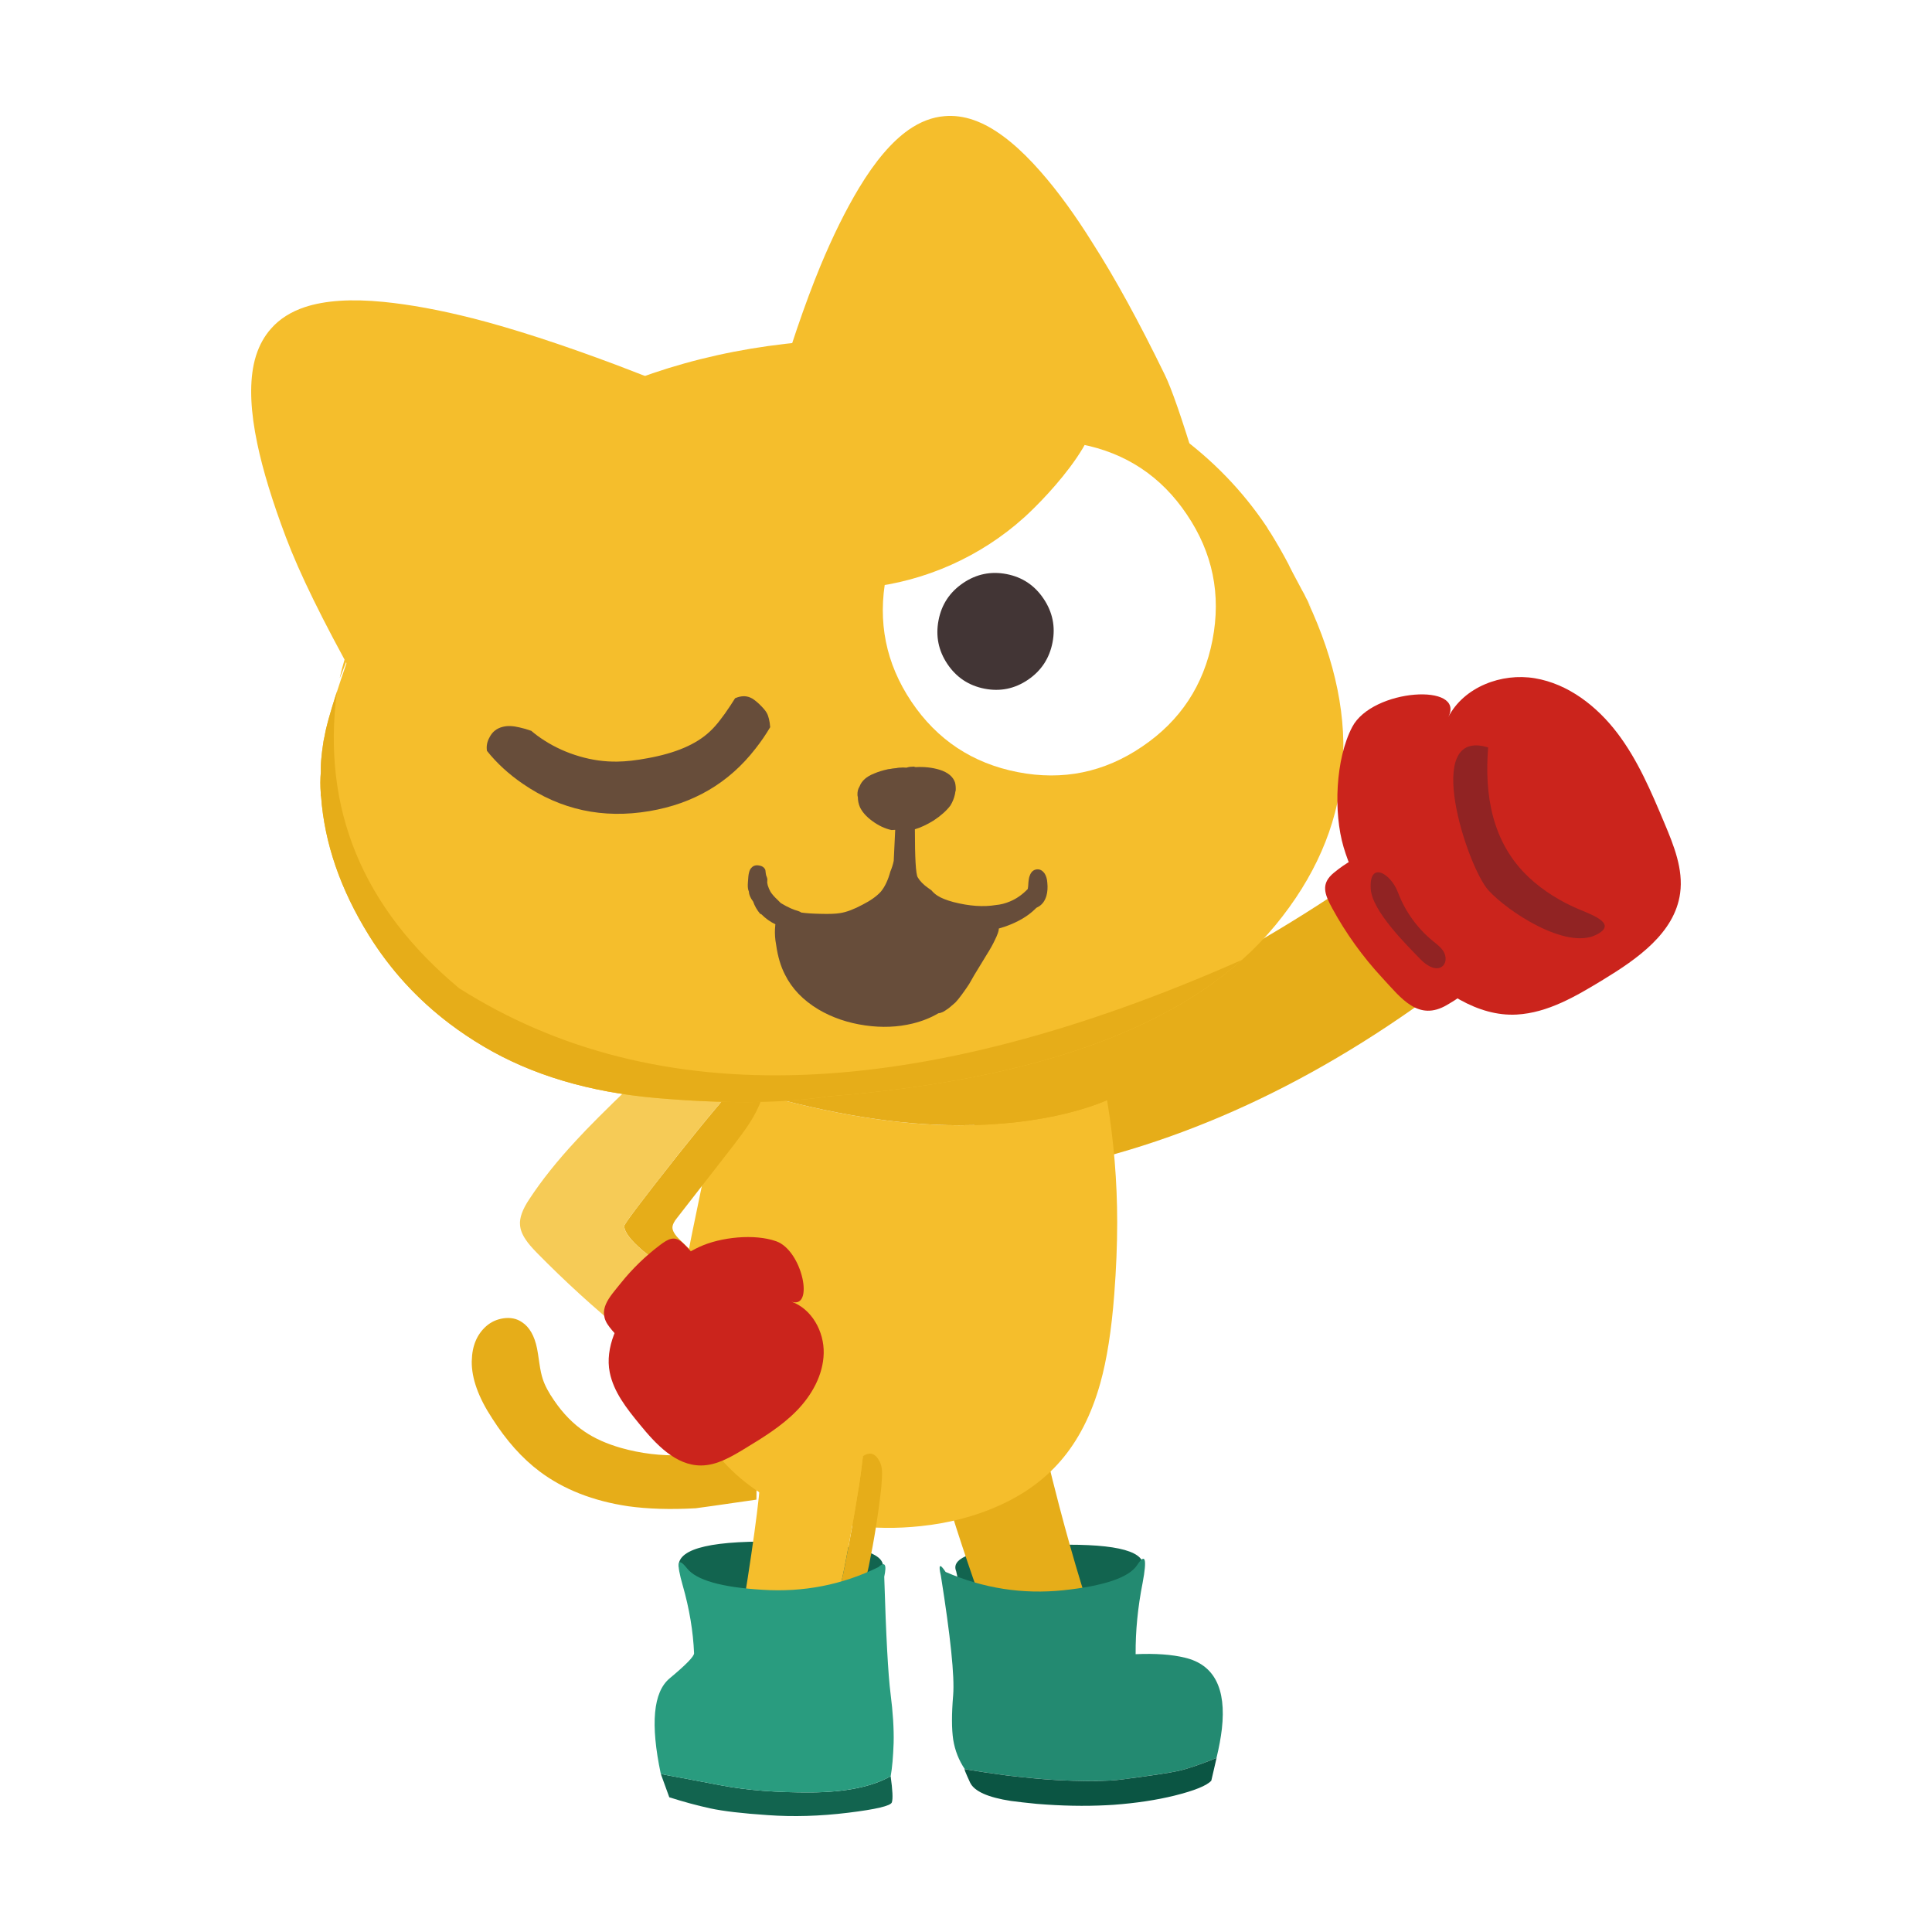 <svg fill="none" height="200" viewBox="0 0 200 200" width="200" xmlns="http://www.w3.org/2000/svg" xmlns:xlink="http://www.w3.org/1999/xlink"><clipPath id="a"><path d="m26 12h148v176h-148z"/></clipPath><path d="m0 0h200v200h-200z" fill="#fff"/><g clip-path="url(#a)"><g fill="#e6ad19"><path d="m145.156 87.668c-13.318 9.862-27.352 17.192-42.097 21.993l5.667 11.41c14.68-2.907 28.951-9.754 42.82-20.54.471-6.112-1.659-10.401-6.39-12.863z"/><path d="m103.348 109.425c-1.33.698-2.192 1.852-2.589 3.462-.386 1.604-.193 3.186.578 4.739.772 1.556 1.912 2.656 3.415 3.302 1.526.667 2.967.673 4.317.015 1.384-.661 2.286-1.804 2.711-3.431.428-1.622.244-3.237-.556-4.845-.797-1.607-1.971-2.724-3.519-3.356-1.549-.639-3.001-.602-4.36.114z"/><path d="m54.03 136.869c-.533-.37-1.169-.501-1.903-.399-.686.1-1.279.368-1.778.801-.97.849-1.475 2.043-1.509 3.582.006.017.003.046-.006.085-.014 1.759.689 3.719 2.11 5.882 1.469 2.308 3.103 4.14 4.904 5.494 2.485 1.869 5.548 3.072 9.192 3.613 2.034.282 4.359.354 6.974.208.128-.008 2.226-.305 6.291-.894l.048-5.512c-1.685.189-1.69.112-.02-.233-2.243.39-3.69.638-4.339.746-.116.023-.224.046-.329.074-.735.132-1.48.231-2.232.294-.321.02-.627.034-.922.037-2.119.066-4.183-.185-6.2-.752-1.498-.428-2.757-.989-3.775-1.684-1.185-.793-2.243-1.87-3.171-3.232-.57-.818-.964-1.559-1.18-2.228-.13-.385-.247-.924-.346-1.613-.116-.818-.199-1.337-.247-1.556-.264-1.299-.783-2.206-1.56-2.713z"/></g><path d="m98.983 162.658 1.296 5.876 15.818-.761 2.257-5.679c.014-1.667-3.363-2.382-10.131-2.14-6.818.234-9.898 1.131-9.24 2.702z" fill="#12644f"/><path d="m106.184 141.512c-6.217.829-9.206 4.476-8.965 10.939 3.239 10.758 6.121 18.588 8.642 23.492l9.697-2.695c-.204-.168-.394-.379-.57-.636-.233-.37-.468-.889-.704-1.55-1.599-4.42-3.142-9.475-4.634-15.168-.862-3.277-2.019-8.07-3.469-14.382z" fill="#e6ad19"/><path d="m114.608 113.89c-1.067.459-2.334.878-3.804 1.263-3.462.892-7.303 1.336-11.526 1.336-6.189 0-13.188-1.114-20.999-3.345-1.041-.294-2.042-.593-3.006-.898-.179.408-.335.841-.476 1.3-.42 1.273-.899 3.222-1.446 5.847l-1.653 8.007c-.825 4.013-1.305 7.116-1.446 9.307-.204 3.465.184 6.491 1.16 9.076.011.026.026.057.037.097.011.026.025.057.037.097.088.216.184.433.286.65.443.994.99 1.949 1.637 2.866.559.804 1.197 1.568 1.92 2.294.533.547 1.089 1.057 1.673 1.53 1.282 1.032 2.689 1.904 4.223 2.619 2.119.98 4.419 1.636 6.903 1.969 2.32.319 4.722.345 7.21.077 2.879-.305 5.516-.989 7.913-2.046 2.649-1.16 4.824-2.721 6.523-4.682 1.838-2.114 3.214-4.801 4.127-8.064.683-2.445 1.165-5.511 1.446-9.193.204-2.65.304-5.135.304-7.452 0-4.254-.349-8.471-1.047-12.649z" fill="#f5be2c"/><path d="m107.188 100.742c-1.191-.305-2.782-.496-4.773-.572-3.993-.166-7.297-.083-9.909.247-3.588.445-6.682 1.397-9.283 2.847-1.458.815-2.771 1.784-3.937 2.904-.683.638-1.313 1.325-1.883 2.063-.825 1.109-1.534 2.445-2.13 4.012.964.305 1.966.604 3.006.898 7.811 2.228 14.81 3.345 20.999 3.345 4.223 0 8.064-.444 11.527-1.336 1.472-.382 2.739-.804 3.803-1.262-.343-2.001-.76-3.987-1.257-5.962-.266-1.071-.533-1.938-.799-2.599-.38-.929-.843-1.701-1.39-2.311-.95-1.071-2.278-1.829-3.976-2.274z" fill="#e6ad19"/><path d="m125.93 181.987c.266-1.097.451-2.103.558-3.02.471-4.198-.805-6.651-3.826-7.364-1.344-.33-3.046-.453-5.102-.362-.017-2.399.224-4.861.723-7.386.474-2.522.281-3.132-.575-1.826-.848 1.276-3.387 2.14-7.615 2.593-4.218.439-8.285-.191-12.204-1.895-.604-.915-.766-.787-.491.384 1.001 6.304 1.427 10.424 1.273 12.359-.165 1.975-.162 3.519.006 4.631.181 1.111.581 2.123 1.197 3.04 1.526.257 2.995.476 4.41.659.899.108 1.784.202 2.655.282.859.082 1.696.148 2.513.193 2.2.112 4.027.126 5.479.043.42-.023.811-.06 1.177-.108 2.907-.379 4.827-.667 5.763-.864.947-.199 2.3-.652 4.059-1.362z" fill="#238a71"/><path d="m125.394 184.335.539-2.328v-.02c-1.762.707-3.114 1.163-4.062 1.362-.933.2-2.856.488-5.763.864-.366.048-.757.082-1.177.108-1.452.083-3.278.069-5.479-.043-.817-.045-1.654-.111-2.513-.193-.871-.083-1.756-.177-2.655-.282-1.415-.183-2.887-.402-4.41-.659-.111-.111.074.354.553 1.394.431.897 1.841 1.53 4.226 1.895.383.042.785.094 1.211.148.488.051.978.102 1.466.154 2.561.211 4.952.256 7.179.142.26-.014.516-.028.765-.043 2.34-.173 4.45-.493 6.328-.957 2.059-.513 3.324-1.029 3.795-1.544z" fill="#0b5543"/><path d="m91.314 162.552-1.375 6.589-17.199-.701-2.487-6.335c-.025-1.866 3.642-2.696 11.002-2.49 7.414.196 10.766 1.174 10.06 2.935z" fill="#12644f"/><path d="m91.056 151.294c-.034-.069-.077-.137-.122-.211-.128-.217-.275-.377-.445-.473-.122-.086-.261-.129-.417-.131-.238.002-.459.076-.666.219-.02.023-.043.034-.071.04-.017.148-.037.293-.057.439-.079.681-.17 1.373-.269 2.083-.043.319-.097.647-.159.986-.38 2.402-.834 4.969-1.364 7.702-.227 1.166-.527 2.442-.902 3.833-.837 3.046-2.045 6.645-3.627 10.797l2.201.758c1.597-4.505 2.813-8.161 3.653-10.971.519-1.733.893-3.143 1.126-4.229.573-2.798 1.007-5.531 1.296-8.192.009-.037.011-.069.006-.097.06-.681.082-1.217.065-1.605-.023-.347-.102-.664-.244-.951z" fill="#e6ad19"/><path d="m80.344 150.897-1.583-.416c.037.117.062.243.079.377.011.045.017.094.023.145-.04 0-.068.008-.082.017 0 .094.003.185.006.279-.02 1.075-.096 2.3-.233 3.673-.235 2.152-.618 4.947-1.151 8.39-.462 2.92-1.032 6.312-1.716 10.176l7.266 3.043c1.583-4.152 2.794-7.754 3.627-10.797.377-1.391.678-2.667.902-3.833.53-2.733.984-5.297 1.364-7.702.062-.339.116-.667.159-.986.099-.71.19-1.402.269-2.083.02-.146.04-.294.057-.439-.128.105-.244.245-.346.421z" fill="#f5be2c"/><path d="m83.983 185.549c3.554-.025 6.293-.584 8.216-1.675.204 1.439.247 2.342.125 2.707-.122.362-1.637.721-4.535 1.074-2.913.357-5.684.436-8.316.245-2.632-.176-4.62-.41-5.962-.701-1.353-.296-2.762-.678-4.226-1.145l-.882-2.428c.25.063.482.111.695.151.967.174 2.796.516 5.488 1.032 2.694.518 5.828.763 9.399.738z" fill="#12644f"/><path d="m70.675 164.129c-.686-2.416-.539-3.012.44-1.781.964 1.228 3.574 1.972 7.828 2.226 4.237.27 8.231-.508 11.98-2.34.686-.621.891-.291.613.992.184 6.112.403 10.139.652 12.085.25 1.958.357 3.662.321 5.112-.051 1.453-.153 2.602-.306 3.451-1.923 1.088-4.663 1.647-8.216 1.676-3.571.025-6.705-.223-9.399-.739-2.692-.515-4.518-.857-5.488-1.031-.215-.037-.445-.088-.695-.151-1.089-5.164-.786-8.455.905-9.877 1.693-1.408 2.538-2.274 2.541-2.604-.096-2.266-.485-4.605-1.174-7.019z" fill="#299c7f"/><path d="m76.283 102.215c1.395-1.975 2.391-3.434 2.986-4.377.128-.205.247-.402.36-.593.38-.638.698-1.242.95-1.815.698-1.516 1.052-2.288 1.066-2.311m-8.236 11.789c1.092-1.499 2.045-2.824 2.862-3.975m3.52 7.434c.913-1.242 1.758-2.393 2.53-3.459" stroke="#fff" stroke-linecap="round" stroke-linejoin="round" stroke-width=".77"/><path d="m78.812 108.98c-.519.701-1.007 1.388-1.464 2.063-1.761 1.873-4.172 4.734-7.226 8.581-3.664 4.636-5.497 7.064-5.497 7.28-.011.613.641 1.479 1.96 2.599.252.217 1.679 1.311 4.28 3.286 4.008 3.032 5.979 5.44 5.916 7.223-.037 1.223-.329 2.249-.874 3.078.113-.037.21-.063.286-.077.369-.102.666-.205.893-.305.749-.345 1.268-.846 1.56-1.51.102-.191.19-.445.267-.764.051-.179.114-.439.19-.783.009-.037.017-.075.02-.114-.207-.861-.525-1.779-.95-2.753-.278-.687-.584-1.274-.913-1.758-.179-.254-.462-.644-.857-1.166-.122-.176-.224-.347-.303-.516-.369-.134-.735-.33-1.103-.592-.329-.254-.766-.65-1.313-1.186l-3.29-3.211c-.559-.536-.817-.986-.78-1.357.025-.253.179-.552.457-.897l5.783-7.435c.749-.969 1.313-1.744 1.693-2.331.584-.892 1.015-1.747 1.293-2.562.354-.954.502-1.912.437-2.866-.037-.422-.096-.815-.17-1.186-.077-.268-.17-.516-.286-.746z" fill="#e6ad19"/><path d="m75.976 106.325c-.493-.18-.97-.28-1.427-.305-.533-.037-1.046.011-1.54.154-.635.179-1.066.458-1.293.84-.051.063-.077.134-.077.211-1.052.587-2.124 1.351-3.213 2.294-.774.65-1.821 1.613-3.14 2.887-2.55 2.445-4.413 4.311-5.593 5.599-1.991 2.14-3.619 4.178-4.887 6.115-.723 1.072-1.046 1.975-.97 2.713.037.485.241.995.61 1.528.227.344.601.783 1.123 1.319 2.916 2.969 5.947 5.733 9.093 8.292.167.134.332.26.493.382l.077.228c-.062.108-.15.217-.267.325-.088.077-.221.191-.4.345-.343.319-.596.695-.76 1.128-.179.445-.247.898-.21 1.357.037.458.179.892.42 1.299.241.408.55.732.933.975.38.253.857.439 1.427.552.354.063.868.114 1.54.154.888.037 1.605.006 2.15-.097.011 0 .026-.008.037-.019.493.062 1.064.096 1.713.096.355 0 .616-.02.78-.057l1.18-.438c.443-.166.749-.3.913-.402.207-.131.423-.308.647-.536.218-.068.408-.125.57-.171.545-.829.837-1.852.874-3.077.062-1.784-1.909-4.192-5.916-7.224-2.601-1.975-4.024-3.069-4.28-3.286-1.319-1.12-1.971-1.986-1.96-2.599 0-.216 1.832-2.644 5.497-7.28 3.055-3.847 5.465-6.708 7.227-8.581.457-.675.944-1.362 1.463-2.063-.113-.268-.247-.515-.4-.746-.025-.037-.037-.071-.037-.097-.596-.829-1.395-1.433-2.397-1.815z" fill="#f6cb56"/><g fill="#f5be2c"><path d="m48.894 32.942c-3.369-.855-6.433-1.416-9.189-1.69-3.347-.331-6.064-.148-8.151.541-1.455.487-2.621 1.228-3.494 2.225-.686.769-1.202 1.696-1.548 2.776-.097.302-.179.616-.247.943-.448 2.163-.323 4.893.369 8.187.573 2.744 1.56 5.976 2.964 9.694 1.401 3.719 3.803 8.623 7.201 14.713 3.398 6.09 9.263 14.251 17.596 24.487l1.035-3.545 18.957-49.258c-3.888-1.621-7.402-3.029-10.539-4.22-5.763-2.163-10.746-3.781-14.952-4.856z"/><path d="m84.916 27.564c1.29-3.106 2.626-5.808 4.008-8.104 1.679-2.784 3.386-4.787 5.122-6.01 1.214-.849 2.456-1.322 3.727-1.425.987-.088 1.997.045 3.026.402.287.1.576.22.868.353 1.92.9 3.945 2.573 6.078 5.013 1.778 2.029 3.562 4.479 5.352 7.352 2.306 3.596 4.796 8.136 7.468 13.621 1.418 2.872 4.325 12.47 8.724 28.79l-6.532-2.237-45.583-12.743c.998-3.952 1.948-7.489 2.842-10.612 1.665-5.719 3.299-10.518 4.901-14.402z"/><path d="m108.485 38.19c-8.571-2.872-17.636-3.739-27.194-2.596-9.626 1.111-18.313 4.064-26.067 8.854-1.262.766-2.456 1.567-3.582 2.397-5.692 4.109-10.014 8.885-12.961 14.331-.165.274-.315.55-.451.832-.652 1.257-1.222 2.55-1.716 3.878-.077.122-.128.256-.15.399-.043.08-.074.162-.091.239-.454 1.185-.82 2.388-1.092 3.605-.105.345.303-.67 1.225-3.043-1.673 4.804-2.606 7.836-2.799 9.099-.082.328-.145.667-.184 1.017-.062.402-.111.804-.147 1.205-.054.493-.074.986-.062 1.485-.065.75-.068 1.499-.006 2.248-.006.066-.006.128 0 .191.003.037.014.083.031.131.354 4.83 2.005 9.617 4.952 14.365 2.947 4.733 6.909 8.572 11.895 11.515 4.972 2.944 10.922 4.717 17.851 5.324 6.915.595 12.678.564 17.289-.094.162-.029.326-.052.491-.069.088-.008.176-.017.264-.026 22.451-1.803 37.803-7.708 46.056-17.707 8.092-9.834 9.198-21.007 3.321-33.523l.44.764c-.219-.41-.423-.792-.613-1.148-.056-.117-.113-.234-.167-.348-.08-.137-.156-.274-.233-.419-.785-1.459-1.259-2.365-1.418-2.719-.564-1.069-1.174-2.134-1.829-3.195-.162-.228-.292-.43-.386-.613-5.02-7.52-12.575-12.983-22.664-16.38z"/></g><path d="m34.883 71.564c-.729 2.271-1.154 3.813-1.276 4.622-.082.328-.145.667-.184 1.017-.062.402-.111.804-.147 1.205-.054.493-.074.986-.062 1.485-.065.75-.068 1.499-.006 2.248-.006.066-.006.128 0 .191.003.037.014.083.031.131.354 4.83 2.005 9.617 4.952 14.365 2.215 3.562 5.006 6.617 8.37 9.161 1.115.841 2.289 1.625 3.522 2.354 4.972 2.944 10.922 4.716 17.851 5.323 6.915.596 12.678.565 17.289-.094.162-.028.326-.051.491-.068.088-.009.176-.017.264-.026 19.615-1.576 33.812-6.28 42.59-14.111-33.614 14.889-60.628 15.869-81.04 2.935-10.017-8.355-14.235-18.602-12.649-30.738z" fill="#e6ad19"/><path d="m79.731 75.295c-.051-.664-.17-1.163-.36-1.499-.114-.216-.377-.527-.794-.929-.369-.342-.669-.558-.896-.65-.474-.211-.998-.188-1.583.063-.15.236-.318.499-.505.786-.414.624-.746 1.091-.993 1.399-.377.504-.757.932-1.14 1.282-1.398 1.311-3.54 2.226-6.43 2.744-1.174.222-2.215.339-3.12.35-1.313.02-2.615-.16-3.908-.539-1.305-.379-2.521-.926-3.647-1.647-.502-.319-.953-.652-1.356-1-.422-.151-.84-.271-1.245-.359-.655-.157-1.214-.177-1.673-.063-.647.151-1.117.516-1.407 1.1-.252.445-.34.909-.264 1.396 1.007 1.265 2.243 2.402 3.71 3.408 3.925 2.699 8.293 3.642 13.1 2.83 4.583-.772 8.248-2.929 10.99-6.471.57-.724 1.075-1.462 1.514-2.208z" fill="#674d3a"/><path d="m111.899 45.984c-4.679-.912-8.988-.031-12.924 2.639-3.922 2.673-6.339 6.355-7.241 11.045-.905 4.691-.034 9.013 2.612 12.963 2.658 3.955 6.328 6.386 11.007 7.298 4.669.909 8.966.026 12.888-2.647 3.948-2.667 6.373-6.349 7.278-11.039.904-4.69.022-9.013-2.649-12.971-2.647-3.952-6.305-6.383-10.974-7.289z" fill="#fff"/><path d="m99.692 60.363c-1.375.935-2.221 2.214-2.533 3.841-.318 1.644-.011 3.157.919 4.539.93 1.382 2.209 2.231 3.841 2.55 1.625.316 3.125.009 4.501-.926 1.375-.935 2.22-2.223 2.538-3.867.315-1.627.006-3.132-.922-4.514-.927-1.388-2.203-2.24-3.831-2.556-1.631-.316-3.134-.006-4.513.932z" fill="#423535"/><path d="m107.285 93.98c.127-.066.23-.123.306-.174.346-.231.59-.587.732-1.063.116-.413.147-.864.096-1.354-.025-.388-.116-.701-.269-.946-.23-.336-.508-.482-.828-.445-.346.04-.59.265-.732.675-.077.18-.128.527-.153 1.043-.014.103-.026.205-.04.308-.55.579-1.166 1.012-1.846 1.294-.488.205-.967.328-1.441.368-1.293.219-2.768.117-4.422-.308-.718-.194-1.262-.413-1.634-.655-.244-.154-.454-.342-.635-.561-.116-.077-.224-.154-.326-.231-.499-.348-.865-.721-1.095-1.12-.193-.336-.289-1.989-.289-4.964.601-.179 1.251-.482 1.943-.909.757-.501 1.333-1.017 1.73-1.544.23-.373.391-.772.479-1.197.014-.128.04-.257.076-.388.014-.308-.014-.578-.076-.812-.204-.604-.738-1.043-1.597-1.314-.769-.231-1.597-.322-2.482-.271-.142-.051-.25-.066-.326-.04-.23 0-.437.031-.616.097-.269-.026-.493-.026-.672 0h-.097c-.077.014-.128.02-.153.02-.102.026-.199.04-.289.04-.167.014-.335.04-.499.077-.051-.014-.091-.006-.116.02-.051-.014-.102-.006-.153.02-.488.103-.942.245-1.364.425-.794.308-1.302.761-1.52 1.353-.153.231-.224.521-.213.869 0 .066.014.134.04.214 0 .362.071.71.213 1.043.244.516.666.992 1.268 1.431.641.476 1.307.792 2.0.946l.386-.02-.153 3.206c-.076.373-.193.741-.346 1.1-.244.9-.576 1.604-1.001 2.106-.423.464-1.052.909-1.883 1.334-.885.476-1.653.766-2.309.869-.448.077-1.129.103-2.039.077-.794-.014-1.461-.057-2-.134-.04-.026-.077-.051-.116-.077-.065-.04-.25-.103-.559-.194-.23-.077-.533-.214-.905-.405l-.539-.308-.306-.308c-.335-.308-.584-.593-.749-.849-.116-.205-.213-.43-.289-.675l-.057-.291c0-.077.006-.194.02-.348-.014-.091-.057-.225-.133-.405-.025-.117-.051-.296-.076-.541-.102-.256-.315-.413-.635-.465-.335-.066-.596.006-.788.214-.128.117-.218.291-.269.521-.051.18-.091.521-.116 1.023-.025.308-.014.567.04.772.014.051.031.103.057.154.014.322.159.67.443 1.043.167.476.411.9.732 1.274.04.014.077.026.116.04.437.439.922.786 1.461 1.043-.014.051-.02.108-.02.174-.051.45-.043.946.02 1.488.023.157.048.319.077.481.167 1.185.468 2.203.905 3.052.718 1.456 1.872 2.658 3.46 3.613 1.435.849 3.057 1.405 4.864 1.661 1.719.245 3.347.18 4.884-.193 1.001-.245 1.892-.599 2.672-1.063.142-.015.281-.052.423-.117.128-.051.352-.194.672-.425.386-.322.616-.521.692-.598.167-.168.391-.445.672-.832.321-.439.57-.798.749-1.083l.519-.909c.077-.128.514-.844 1.308-2.146.334-.527.604-1.012.808-1.448.136-.268.244-.519.326-.752.065-.18.097-.336.097-.465l.731-.231c1.257-.45 2.264-1.043 3.018-1.778.051-.051.096-.097.133-.134z" fill="#674d3a"/><path d="m106.003 53.581c-4.473 4.035-10.236 6.605-16.215 7.232-.854.088-1.75.134-2.527-.228-1.12-.519-1.741-1.801-1.792-3.038-.048-1.237.38-2.442.888-3.573 2.255-5.041 6.183-9.31 11.004-11.968 3.395-1.869 12.144-5.477 15.468-1.741 3.044 3.422-4.455 11.179-6.823 13.316z" fill="#f5be2c"/><path d="m149.924 74.236c1.613-3.12 5.51-4.602 8.962-4.024 3.452.578 6.424 2.887 8.545 5.682 2.122 2.795 3.506 6.072 4.867 9.31.976 2.317 1.971 4.776 1.628 7.266-.564 4.123-4.464 6.816-8.006 8.971-2.768 1.684-5.69 3.411-8.92 3.587-7.967.436-15.812-10.244-17.908-17.322-1.066-3.596-.848-9.136.888-12.447 2.093-3.998 11.784-4.582 9.944-1.023z" fill="#cb241c"/><path d="m142.215 88.469c.647.051 1.271.333 1.838.955 1.129 1.237 1.889 2.75 2.935 4.046 1.291 1.596 2.581 3.192 3.872 4.79 1.123 1.391 2.501 2.394 1.046 4.169-.564.687-1.344 1.151-2.11 1.602-2.972 1.746-4.734-.681-6.705-2.807-2.013-2.169-3.758-4.591-5.176-7.193-.811-1.488-1.211-2.559.17-3.687 1.203-.983 2.718-1.983 4.13-1.875z" fill="#cb241c"/><path d="m154.079 92.162c1.942 2.149 8.003 6.186 11.157 4.611 2.201-1.1-.21-1.986-1.727-2.619-1.9-.792-3.741-1.921-5.247-3.334-3.809-3.576-4.606-8.523-4.209-13.444-6.92-2.134-2.164 12.364.026 14.787z" fill="#912323"/><path d="m147.082 99.338c.618.641 1.667 1.265 2.297.635.372-.37.329-1.012.062-1.462-.266-.45-.706-.769-1.111-1.1-1.617-1.319-2.876-3.075-3.614-5.03-.748-1.989-3.014-3.308-2.816-.345.153 2.283 3.684 5.756 5.182 7.304z" fill="#912323"/><path d="m81.912 134.741c2.116.744 3.409 3.092 3.358 5.346-.051 2.251-1.237 4.357-2.808 5.964-1.571 1.607-3.514 2.787-5.434 3.953-1.373.832-2.836 1.689-4.439 1.701-2.655.017-4.711-2.223-6.393-4.286-1.316-1.61-2.672-3.314-3.077-5.357-1.001-5.038 5.026-11.011 9.303-12.994 2.175-1.006 5.689-1.374 7.939-.57 2.714.968 3.968 7.092 1.551 6.243z" fill="#cb241c"/><path d="m72.224 131.125c.028.416-.094.841-.434 1.26-.678.832-1.565 1.453-2.286 2.24-.891.968-1.781 1.937-2.672 2.903-.774.844-1.282 1.813-2.538 1.046-.485-.296-.851-.752-1.202-1.2-1.373-1.735 0-3.077 1.16-4.53 1.185-1.482 2.555-2.813 4.07-3.956.865-.652 1.506-1.003 2.345-.228.732.679 1.5 1.551 1.56 2.462z" fill="#cb241c"/></g></svg>